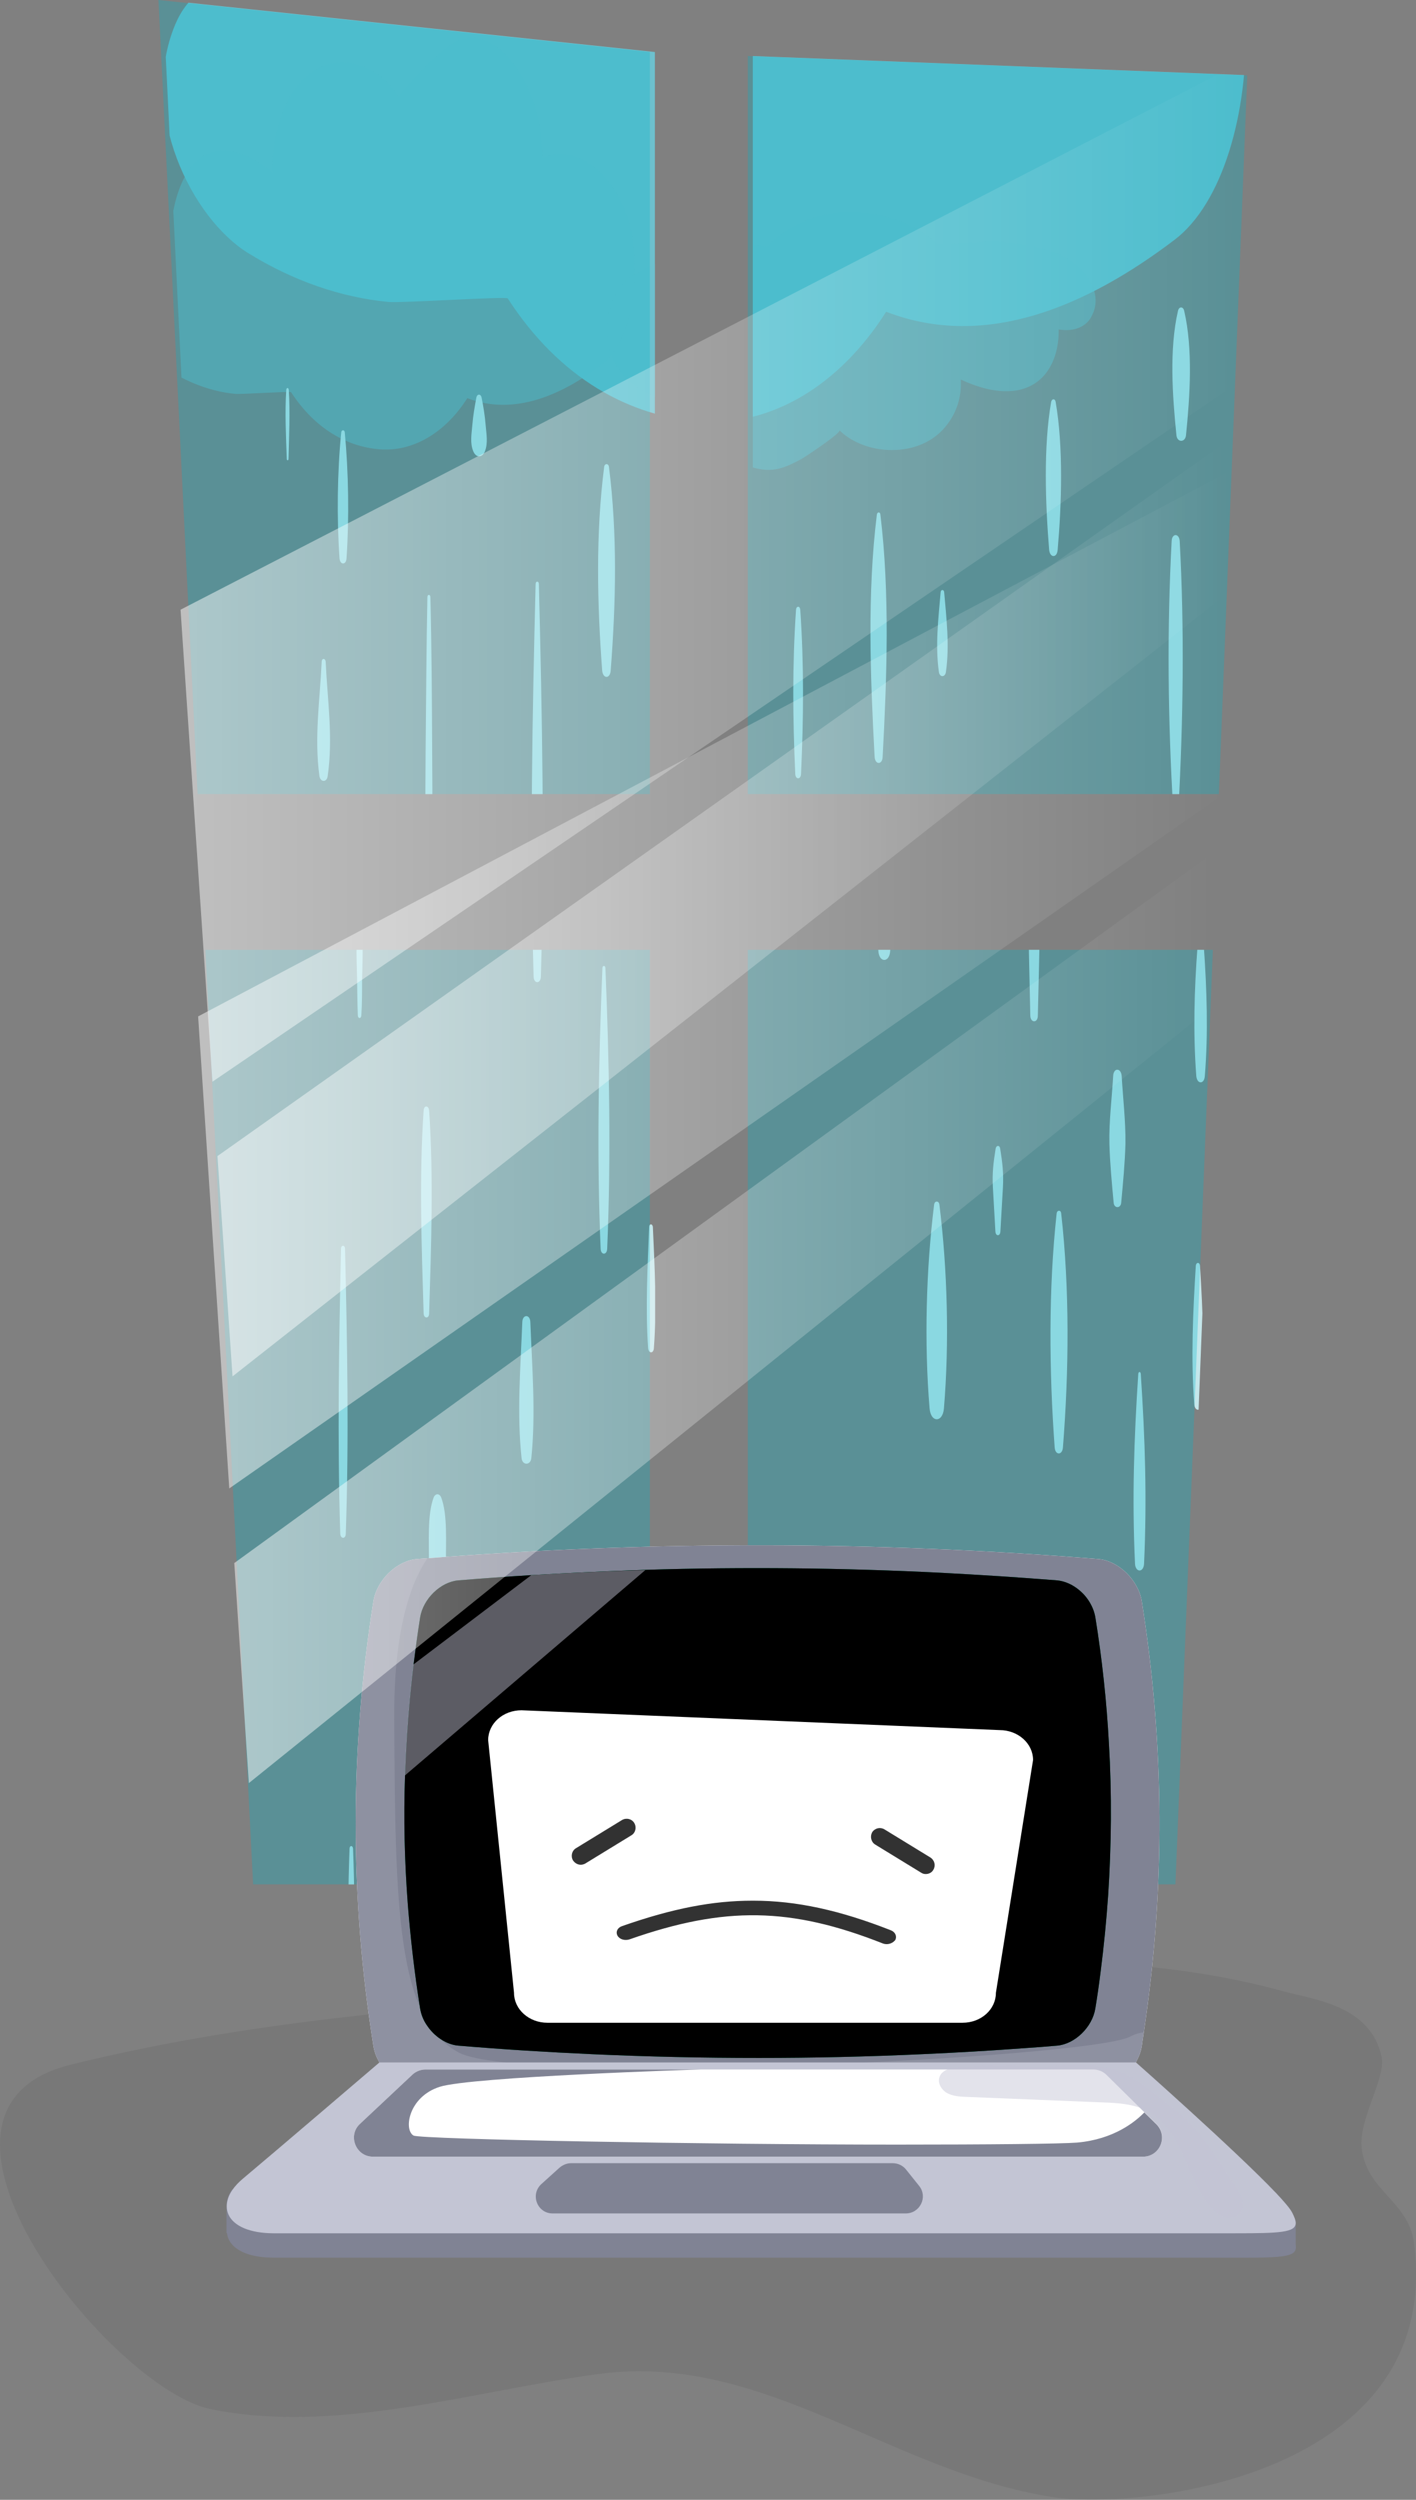<svg xmlns="http://www.w3.org/2000/svg" xmlns:xlink="http://www.w3.org/1999/xlink" xml:space="preserve" id="Modo_de_aislamiento" x="0" y="0" version="1.1" viewBox="0 0 563.9 995.1"><rect x="0" y="0" width="563.9" height="995.1" fill="#808080" stroke="none"/><style>.st2{fill:#6dc0ce;fill-opacity:.5}.st9{fill:#fff}.st10{fill:#808394}.st13,.st17{fill:#c3c5d4}.st17{opacity:.47}.st18{fill:#323232}</style><defs><path id="SVGID_1_" d="M299.8 750.1v-372h184.8l-14.8 372h-170zM498.5 30l-198.7-7.7v293.8H487L498.5 30zm-396 720.1h158.4v-372H83.5l19 372zM260.8 20.7 64.9 0l15.5 316.1h180.4V20.7z"/></defs><clipPath id="SVGID_2_"><use xlink:href="#SVGID_1_" overflow="visible"/></clipPath><g clip-path="url(#SVGID_2_)"><path fill="#6dc0ce" d="M467.7 95.5c-34 25.8-74.7 44.1-114.8 28.6-18.7 29.5-45.9 45.6-73.9 43.7-28-1.9-56-16.9-76.8-49-.6-.9-42.2 1.9-47.5 1.4-18.8-1.8-37.8-8.3-55.8-19.4C76.4 87 55.2 44.5 69.8 9.7c0-.1 0-.1.1-.2C75.8-4.4 87-8.5 97.6-5.1l.9.3c.2-17.3 2.6-34.6 7.7-48.9 6-16.8 15.7-29.4 29.8-32.8 16.3-3.9 33.6 4.5 49.1 16.8.4.2.7.6 1.1.8-.4-20.6 3.7-40.6 11-56.6 5.1-11.1 11.7-20.4 19.6-26.7 23.9-19.3 59-11.6 77.7 19.4-2-3.3 31.6-35.6 34.7-38 13.6-10.4 23.5-17.1 39.3-10.6 25.1 10.3 45.4 48.6 48 87.7.3 4.3.3 8.6.2 12.9 4.9-2.4 10-3.5 15.2-3.5 20.2-.1 41.5 16.3 53.6 43.4 1.3 2.9 2.5 5.9 3.5 9 4.3 12.7 6.6 26.9 7 41.2 1.2 35.5-9.1 71.7-28.3 86.2z"/><path d="M239.6 145.2c-15.8 12-34.8 20.5-53.5 13.3-8.7 13.7-21.4 21.2-34.4 20.4-13.1-.9-26.1-7.9-35.8-22.8-.3-.4-19.6.9-22.1.7-8.8-.8-17.6-3.9-26-9-10.4-6.4-20.3-26.2-13.5-42.4v-.1c2.7-6.5 8-8.4 12.9-6.8.1 0 .3.1.4.1.1-8 1.2-16.1 3.6-22.8C74 67.9 78.5 62 85.1 60.4c7.6-1.8 15.6 2.1 22.9 7.8.2.1.3.3.5.4-.2-9.6 1.7-18.9 5.1-26.4 2.4-5.2 5.5-9.5 9.1-12.4 11.1-9 27.5-5.4 36.2 9-.9-1.5 14.7-16.6 16.2-17.7 6.3-4.9 11-8 18.3-4.9 11.7 4.8 21.2 22.6 22.4 40.8.1 2 .2 4 .1 6 2.3-1.1 4.7-1.6 7.1-1.7 9.4-.1 19.3 7.6 25 20.2.6 1.3 1.1 2.7 1.6 4.2 2 5.9 3.1 12.5 3.2 19.2.5 16.7-4.3 33.5-13.2 40.3z" class="st2"/><path d="M253.8 108.5c15.1-8 33.3-14 51.6-10.2 8.1-8.8 20.3-13.9 32.9-13.9 12.7.1 25.5 3.9 35.2 12.8.3.2 19-1.2 21.4-1.2 8.5.2 17.2 1.8 25.4 4.6 10.3 3.6 20.3 15.5 14.1 25.8v.1c-2.5 4.1-7.5 5.5-12.4 4.7-.1 0-.3 0-.4-.1.1 5-.8 10-3 14.2-2.5 4.9-6.8 8.7-13.1 10-7.3 1.4-15.2-.7-22.4-4-.2-.1-.3-.1-.5-.2.4 5.9-1.2 11.8-4.4 16.5-2.2 3.3-5.1 6.1-8.6 8-10.6 6-26.5 4.3-35.3-4.3.9.9-13.9 10.8-15.3 11.5-6 3.2-10.5 5.3-17.6 3.7-11.5-2.6-21-13.2-22.6-24.5-.2-1.2-.2-2.5-.2-3.7-2.2.8-4.5 1.2-6.8 1.3-9.1.4-18.9-4-24.7-11.6-.6-.8-1.2-1.7-1.7-2.5-2.1-3.6-3.3-7.6-3.6-11.8-.8-10.1 3.5-20.7 12-25.2z" class="st2"/><path fill="#c5e7eb" d="M172.2 329.6c0-10.3 0-20.6-.1-30.9-.1-20.3-.2-40.7-.7-61 0-1.2-1.2-1.2-1.2 0-.4 20.3-.5 40.6-.7 61-.1 10-.1 20-.1 30.1 0 10.2-.4 20.7.2 30.9.1 2.4 2.2 2.4 2.4 0 .6-10 .2-20.1.2-30.1zm-28.4 18c0-1.1-1.1-1.2-1.1 0-.4 9.4-.6 18.9-.7 28.3-.1 4.6.1 9.1.2 13.6.1 4.9.1 9.9.3 14.7.1 1.4 1.3 1.4 1.4 0 .3-4.7.3-9.5.3-14.2.1-4.7.3-9.4.2-14.2 0-9.3-.2-18.7-.6-28.2zm70.8-115.1c0-1.3-1.3-1.3-1.3 0-1.3 52-2.3 104.3-.8 156.3.1 2.9 2.8 2.9 2.9 0 1.5-52 .5-104.2-.8-156.3zm-77.3-60.4c-.1-1.1-1.3-1.1-1.4 0-1.6 15.8-1.8 34.2-.7 50.1.2 2.8 2.7 2.8 2.8 0 1.1-15.9.8-34.3-.7-50.1zM115 155.2c-.1-1-.9-1-1 0-.6 9.1-.1 18.4.2 27.5 0 .7.7.7.7 0 .2-9.1.7-18.4.1-27.5zm156.3 61.5c-.1-1.4-1.7-1.4-1.9 0-3.1 35.2-2.5 71.6-.7 106.9.2 3.3 3.2 3.4 3.3 0 1.8-35.3 2.4-71.8-.7-106.9zm-30.2 168.7c0-1.2-1.2-1.2-1.2 0-1.5 37-2.3 74.6-.7 111.7.1 2.6 2.5 2.6 2.6 0 1.6-37.1.8-74.7-.7-111.7zm-29.9 140.9c-.1-3.2-3.1-3.2-3.2 0-.7 17.8-2.2 36.4-.3 54.1.3 3 3.6 3 3.9 0 1.8-17.7.3-36.3-.4-54.1zm-40.3-84.2c-.2-2.2-2.1-2.2-2.2 0-1.8 26.7-.8 54 0 80.7.1 2.2 2.2 2.2 2.2 0 .8-26.7 1.8-54 0-80.7zm179.7-237.3c-.1-1.1-1.2-1.1-1.4 0-3.9 31.7-2.6 64.5-.9 96.5.2 3.2 3.1 3.2 3.2 0 1.7-32.1 2.9-64.8-.9-96.5zm25.4 30.9c-.1-1.1-1.3-1.1-1.4 0-.9 10.4-2.2 21.3-.7 31.8.3 2.2 2.5 2.2 2.8 0 1.5-10.5.2-21.4-.7-31.8zm44.4-75.7c-.2-1.4-1.5-1.4-1.8 0-3.1 18.1-2.3 40.3-.8 58.8.3 3.4 3.2 3.4 3.4 0 1.6-18.4 2.3-40.7-.8-58.8zm-7.1 177.3c-.2-3-2.9-3-3 0-1.4 22.1-.4 44.9 0 67 .1 3 3 3 3 0 .5-22.1 1.4-44.9 0-67zm56.5-121.9c-.2-3.2-3.1-3.2-3.2 0-1.9 34.9-1.5 71.6.6 106.5.1 2.1 2 2.1 2.1 0 1.9-34.9 2.4-71.6.5-106.5zm1.8-91.6c-.4-1.9-2.1-1.9-2.5 0-3.5 15.3-2.2 33.8-.6 49.5.3 2.9 3.5 2.9 3.8 0 1.6-15.7 2.8-34.3-.7-49.5zm-229.1 62c-.2-1.4-1.7-1.4-1.9 0-3.4 26.8-2.8 54.2-.8 81.1.3 3.4 3.2 3.4 3.4 0 2.1-27 2.7-54.3-.7-81.1zm-49.1-16.6c-.3-3.8-.9-7.3-1.6-10.9-.3-1.6-1.8-1.6-2.1 0-.7 3.7-1.3 7.2-1.6 10.9-.3 3.6-1 7.2.4 10.5 1.1 2.6 3.5 2.6 4.6 0 1.3-3.3.6-6.9.3-10.5zm-63.7 94.3c-.1-1.6-1.6-1.6-1.6 0-.7 15.3-3 30-.9 45.4.4 2.6 3 2.6 3.3 0 2.2-15.4-.1-30.2-.8-45.4zM422.6 483c-.1-1.4-1.6-1.4-1.8 0-3.3 30.2-3 62.8-.8 93.1.2 3.3 3.1 3.3 3.3 0 2.4-30.3 2.7-63-.7-93.1zm24.1-54.6c-.2-3.4-3.3-3.5-3.4 0-.5 8.8-1.7 18-1.5 26.8.2 7.8 1 15.9 1.7 23.6.2 2.3 2.8 2.3 3 0 .7-7.7 1.5-15.9 1.7-23.6.1-8.9-1-18-1.5-26.8zm-72.6 51.1c-.2-1.6-1.9-1.6-2.1 0-3.2 25.9-4 55-1.8 81.2.5 5.7 5.2 5.7 5.7 0 2.2-26.2 1.4-55.4-1.8-81.2zm-18.5-125.9c-.3-7.6-1.2-14.6-2-22-.2-2.3-2.7-2.3-2.9 0-.8 7.5-1.7 14.4-2 22-.3 8.5.6 16.5 1.1 25 .3 4.7 4.4 4.7 4.7 0 .5-8.5 1.4-16.5 1.1-25zm-36.9-110.8c-.1-1.7-1.6-1.7-1.7 0-1.5 21.9-1.3 43.3-.3 65.3.1 2.3 2.2 2.3 2.3 0 1-21.9 1.2-43.3-.3-65.3zm-35.8 110c-.2-3-2.9-3-3 0-.4 6.7-1.4 14.8 0 21.3.5 2.4 2.6 2.4 3.1 0 1.3-6.5.3-14.7-.1-21.3zM177.6 621.9c-.1-7.7.7-19-1.9-25.8-.7-1.7-2.3-1.7-3 0-2.6 6.8-1.8 18.1-1.9 25.8-.3 21.7.3 44.3 1.5 65.9.2 3.7 3.5 3.8 3.8 0 1.2-21.7 1.8-44.2 1.5-65.9zm-40.2-124.8c0-1.6-1.6-1.6-1.6 0-.8 37.9-1.5 75.4-.3 113.4.1 2.2 2.2 2.2 2.2 0 1.3-38 .6-75.5-.3-113.4zm3.2 238.8c-.1-1.4-1.4-1.4-1.4 0-1.1 29.9-.5 59.4 0 89.3 0 1.4 1.4 1.4 1.4 0 .6-29.9 1.1-59.4 0-89.3zm55.3 36c-.2-3.6-3.5-3.7-3.7 0-1.2 24-.6 48.1.2 72.2.1 3.3 3.2 3.4 3.3 0 .8-24 1.4-48.2.2-72.2zm11.2 130.6c-.2-4-3.8-4-4 0-.6 12.5-.3 25.3.4 37.8.2 3.1 3 3.1 3.1 0 .8-12.5 1.1-25.3.5-37.8zm-48.1-1.7c.3 14.9.5 29.8 1.3 44.7.1 1.3 1.3 1.3 1.3 0 .8-14.9 1-29.7 1.3-44.7 0-3.9-4-3.9-3.9 0zm226.6-253.2c-.4-2.2-2.5-2.2-2.8 0-3.4 20.9-1 44.6-.3 65.9.1 3.3 3.2 3.4 3.3 0 .7-21.3 3.2-44.9-.2-65.9zm68.7-100.7c-.1-1-.9-1-1 0-1.7 25.8-2.5 49.6-1.3 75.6.2 3.5 3.4 3.6 3.6 0 1.2-26.1.4-49.8-1.3-75.6zm-56-89.7c-.2-1.4-1.5-1.4-1.8 0-.9 5.6-1.4 9.7-1.1 15.4.3 5.9.7 11.7 1 17.6.1 2 1.9 2 2 0 .3-5.9.7-11.7 1-17.6.3-5.6-.2-9.9-1.1-15.4zm81.1-80.4c-.2-2.5-2.3-2.5-2.5 0-1.3 17-1.8 34.5-.5 51.5.3 3.4 3.2 3.4 3.4 0 1.4-17 .8-34.5-.4-51.5zM477.9 504c-.1-1.7-1.6-1.7-1.7 0-1.1 18.1-2 36.8-.6 55 .2 2.9 2.7 2.9 2.9 0 1.3-18.3.5-36.9-.6-55zm-57.3 143.8c-.2-1.6-1.9-1.6-2.1 0-4.3 41.2-.8 86 0 127.6 0 2 2 2 2 0 .9-41.6 4.4-86.4.1-127.6zm-51.1-1.6c-.1-1.2-1.5-1.2-1.6 0-2.5 26.7-2 54.3-.7 81.1.1 2.9 2.8 2.9 2.9 0 1.3-26.8 1.8-54.5-.6-81.1zM260 488.5c-.1-1.5-1.5-1.5-1.5 0-.6 15.8-1.5 32.3-.4 48.1.2 2.3 2.2 2.3 2.3 0 1.2-15.8.3-32.3-.4-48.1zM275 784c0-2.7-2.7-2.7-2.7 0-.3 21.7-.8 43.6.2 65.3.1 2.3 2.2 2.3 2.3 0 1-21.8.5-43.6.2-65.3zm122.4 18.9c0-2.1-2.1-2.1-2.1 0 0 13-.7 26.5.2 39.5.1 1.8 1.7 1.8 1.8 0 .8-13 .1-26.5.1-39.5zm-18.5 68.7c-.1-4.9-4.8-4.9-4.9 0-.3 23.1-.2 45.7 1.1 68.7.1 2.7 2.6 2.7 2.7 0 1.2-23 1.3-45.6 1.1-68.7zm60.1 29.2c0-3.7-3.7-3.7-3.7 0 0 7.9-.7 16.8.6 24.6.3 2 2.2 2 2.5 0 1.3-7.8.6-16.7.6-24.6zm-220.6 74.8c-2 0-2 4.9 0 4.9s2-4.9 0-4.9zm175.3 19.7c0-3.6-3.5-3.6-3.6 0 0 5.3-.3 11-.3 16.5-.1 0-.3-.1-.4-.1-.4 0-.8.1-1.1.4-.4.2-.7.5-.9.9-.3.4-.5.9-.6 1.4-.2.5-.3 1.1-.2 1.7 0 .8.1 1.6.4 2.3.2.5.4 1 .7 1.4.5.8 1.3 1.3 2 1.3.2-.1.5-.1.7-.2 0 .2 0 .4.1.6.3 2.2 2.5 2.2 2.8 0 1.2-8.2.4-17.7.4-26.2z"/></g><path fill="#03b4ca" d="m468.1 750.1 14.9-372H297.8v372zM496.7 30l-198.9-7.7v293.8h187.6zM100.8 750.1h158v-372h-177zm158-729.4L63.1 0l15.6 316.1h180.1z" opacity=".3"/><linearGradient id="SVGID_3_" x1="71.948" x2="492.603" y1="228.124" y2="228.124" gradientUnits="userSpaceOnUse"><stop offset="0" stop-color="#fff"/><stop offset="1" stop-color="#fff" stop-opacity="0"/></linearGradient><path fill="url(#SVGID_3_)" d="m492.6 25.7-420.7 217 12.7 187.9 403.9-275.2z" opacity=".5"/><linearGradient id="SVGID_4_" x1="86.64" x2="487.83" y1="362.077" y2="362.077" gradientUnits="userSpaceOnUse"><stop offset="0" stop-color="#fff"/><stop offset="1" stop-color="#fff" stop-opacity="0"/></linearGradient><path fill="url(#SVGID_4_)" d="m487.8 176.2-401.2 284 6 87.7 393.3-309.4z" opacity=".5"/><path fill="#323232" fill-opacity=".1" d="M83.9 959c-39.4-8-129.5-118.9-55.8-137.1 78.7-19.4 154.4-23.4 233.3-29.8 82.2-6.6 168.1-21.8 249.8.6 12.1 3.3 34.7 5.6 39 26.1 1.8 8.6-9.4 24.9-7.9 36.6 2.2 17 18.6 20.8 20.8 37.4 12 93-109.2 106.6-144 101.2-64.1-10-115.1-57.8-180.6-49-49.8 6.7-104.6 24.2-154.6 14z"/><path d="M455.5 809c-.3 1.8-.5 3.6-.8 5.5-1.4 8.5-9.3 16.1-17.3 16.8-90.5 7.4-180.9 7.4-271.4 0-8-.7-15.9-8.3-17.3-16.8-9.4-59-9.4-118 0-177.1 1.4-8.5 9.3-16.1 17.3-16.8l4.2-.3c89.1-7 178.1-6.9 267.2.3 8 .7 15.9 8.3 17.3 16.8 9.1 57.2 9.4 114.4.8 171.6z" class="st9"/><path d="M455.5 809c-.3 1.8-.5 3.6-.8 5.5-1.4 8.5-9.3 16.1-17.3 16.8-90.5 7.4-180.9 7.4-271.4 0-8-.7-15.9-8.3-17.3-16.8-9.4-59-9.4-118 0-177.1 1.4-8.5 9.3-16.1 17.3-16.8l4.2-.3c89.1-7 178.1-6.9 267.2.3 8 .7 15.9 8.3 17.3 16.8 9.1 57.2 9.4 114.4.8 171.6z" class="st10"/><path fill="#c3c5d4" d="M455.5 809c-.3 1.8-.5 3.6-.8 5.5-1.4 8.5-9.3 16.1-17.3 16.8-90.5 7.4-180.9 7.4-271.4 0-8-.7-15.9-8.3-17.3-16.8-9.4-59-9.4-118 0-177.1 1.4-8.5 9.3-16.1 17.3-16.8l4.2-.3c-6.9 10.2-13.4 29.1-13.2 63.7.4 74.6.8 120 25.8 133.1 25 13.1 249 2.3 267.1-6.3 2-1.1 3.9-1.6 5.6-1.8z" opacity=".21"/><path fill="#0eb57b" d="M441.3 754.5c-.7 10.1-1.7 20.3-3 30.4-.6 4.9-1.3 9.7-2.1 14.6-1.2 7.5-8.2 14.2-15.2 14.8-4.3.4-8.6.7-12.9 1-13.6 1-27.2 1.8-40.8 2.4-21.7 1-43.4 1.5-65.1 1.5-22.2 0-44.4-.5-66.5-1.5-17.7-.8-35.5-1.9-53.2-3.4-4.8-.4-9.6-3.7-12.5-8.1-1.4-2-2.3-4.3-2.7-6.7-2.2-13.8-3.8-27.7-4.9-41.5-1.3-17.1-1.7-34.2-1.1-51.2.5-14.7 1.6-29.4 3.4-44.2.8-6.2 1.6-12.5 2.6-18.7 1.2-7.5 8.2-14.2 15.2-14.8 9.7-.8 19.5-1.5 29.2-2.1 15.1-.9 30.3-1.6 45.4-2.1 19.6-.6 39.3-.8 58.9-.6 19.7.2 39.5.8 59.2 1.8 15.3.8 30.6 1.8 45.8 3 3.1.3 6.2 1.7 8.8 3.9 3.3 2.7 5.7 6.7 6.4 10.8 2.7 16.7 4.5 33.5 5.4 50.2 1.2 20.2 1 40.4-.3 60.5z"/><path d="M151.1 830.7h301.3s57.3 50.5 62.2 59.8c4.9 9.2-1.5 8.2-35.9 8.2H109c-19.9 0-23.8-12.1-12.1-21.8 11.5-9.7 54.2-46.2 54.2-46.2z" class="st10"/><path d="M516 884.9V895s-13.3-1.1-21.9-5c-.8-.4-1.5-.7-2.2-1.1-7-4.2-9.7-11.5-2.1-17.2 4.7-3.5 12.4-1.4 18.2 1.1 3.3 3.5 5.7 6.3 6.5 7.9.9 1.7 1.5 3.1 1.5 4.2zm-407.7-13.2-5.8 16.7-.2.5H90.2v-10.8c0-2.1.7-4.3 2.2-6.5h15.9z" class="st10"/><path d="M516 884.9c0 3.8-6.4 4.1-24 4.1H108.9c-2.3 0-4.4-.2-6.3-.5-8.2-1.4-12.3-5.4-12.3-10.2 0-2.1.7-4.3 2.2-6.5 1.1-1.6 2.5-3.1 4.3-4.6 11.6-9.7 54.3-46.2 54.3-46.2h301.3s39.4 34.8 55.7 51.9c3.3 3.5 5.7 6.3 6.5 7.9.8 1.6 1.4 3 1.4 4.1z" class="st13"/><path d="M455.2 858.5H148.5c-6.8 0-10.1-8.4-5.2-13l21-19.7c1.4-1.3 3.3-2 5.2-2h265.9c2 0 3.9.8 5.3 2.2l15.1 14.9 4.8 4.7c4.7 4.8 1.3 12.9-5.4 12.9z" class="st9"/><defs><path id="SVGID_5_" d="M441.3 754.5c-.7 10.1-1.7 20.3-3 30.4-.6 4.9-1.3 9.7-2.1 14.6-1.2 7.5-8.2 14.2-15.2 14.8-4.3.4-8.6.7-12.9 1-13.6 1-27.2 1.8-40.8 2.4-21.7 1-43.4 1.5-65.1 1.5-22.2 0-44.4-.5-66.5-1.5-17.7-.8-35.5-1.9-53.2-3.4-4.8-.4-9.6-3.7-12.5-8.1-1.4-2-2.3-4.3-2.7-6.7-2.2-13.8-3.8-27.7-4.9-41.5-1.3-17.1-1.7-34.2-1.1-51.2.5-14.7 1.6-29.4 3.4-44.2.8-6.2 1.6-12.5 2.6-18.7 1.2-7.5 8.2-14.2 15.2-14.8 9.7-.8 19.5-1.5 29.2-2.1 15.1-.9 30.3-1.6 45.4-2.1 19.6-.6 39.3-.8 58.9-.6 19.7.2 39.5.8 59.2 1.8 15.3.8 30.6 1.8 45.8 3 3.1.3 6.2 1.7 8.8 3.9 3.3 2.7 5.7 6.7 6.4 10.8 2.7 16.7 4.5 33.5 5.4 50.2 1.2 20.2 1 40.4-.3 60.5z"/></defs><defs><path id="SVGID_6_" d="M441.3 754.5c-.7 10.1-1.7 20.3-3 30.4-.6 4.9-1.3 9.7-2.1 14.6-1.2 7.5-8.2 14.2-15.2 14.8-4.3.4-8.6.7-12.9 1-13.6 1-27.2 1.8-40.8 2.4-21.7 1-43.4 1.5-65.1 1.5-22.2 0-44.4-.5-66.5-1.5-17.7-.8-35.5-1.9-53.2-3.4-4.8-.4-9.6-3.7-12.5-8.1-1.4-2-2.3-4.3-2.7-6.7-2.2-13.8-3.8-27.7-4.9-41.5-1.3-17.1-1.7-34.2-1.1-51.2.5-14.7 1.6-29.4 3.4-44.2.8-6.2 1.6-12.5 2.6-18.7 1.2-7.5 8.2-14.2 15.2-14.8 9.7-.8 19.5-1.5 29.2-2.1 15.1-.9 30.3-1.6 45.4-2.1 19.6-.6 39.3-.8 58.9-.6 19.7.2 39.5.8 59.2 1.8 15.3.8 30.6 1.8 45.8 3 3.1.3 6.2 1.7 8.8 3.9 3.3 2.7 5.7 6.7 6.4 10.8 2.7 16.7 4.5 33.5 5.4 50.2 1.2 20.2 1 40.4-.3 60.5z"/></defs><clipPath id="SVGID_7_"><use xlink:href="#SVGID_5_" overflow="visible"/></clipPath><clipPath id="SVGID_8_" clip-path="url(#SVGID_7_)"><use xlink:href="#SVGID_6_" overflow="visible"/></clipPath><g clip-path="url(#SVGID_8_)"><path d="M441.3 754.5c-.7 10.1-1.7 20.3-3 30.4-.6 4.9-1.3 9.7-2.1 14.6-1.2 7.5-8.2 14.2-15.2 14.8-4.3.4-8.6.7-12.9 1-13.6 1-27.2 1.8-40.8 2.4-21.7 1-43.4 1.5-65.1 1.5-22.2 0-44.4-.5-66.5-1.5-17.7-.8-35.5-1.9-53.2-3.4-4.8-.4-9.6-3.7-12.5-8.1-1.4-2-2.3-4.3-2.7-6.7-2.2-13.8-3.8-27.7-4.9-41.5-1.3-17.1-1.7-34.2-1.1-51.2.5-14.7 1.6-29.4 3.4-44.2.8-6.2 1.6-12.5 2.6-18.7 1.2-7.5 8.2-14.2 15.2-14.8 9.7-.8 19.5-1.5 29.2-2.1 15.1-.9 30.3-1.6 45.4-2.1 19.6-.6 39.3-.8 58.9-.6 19.7.2 39.5.8 59.2 1.8 15.3.8 30.6 1.8 45.8 3 3.1.3 6.2 1.7 8.8 3.9 3.3 2.7 5.7 6.7 6.4 10.8 2.7 16.7 4.5 33.5 5.4 50.2 1.2 20.2 1 40.4-.3 60.5z" class="st9"/><path d="M441.3 754.5c-.7 10.1-1.7 20.3-3 30.4-.6 4.9-1.3 9.7-2.1 14.6-1.2 7.5-8.2 14.2-15.2 14.8-4.3.4-8.6.7-12.9 1-13.6 1-27.2 1.8-40.8 2.4-21.7 1-43.4 1.5-65.1 1.5-22.2 0-44.4-.5-66.5-1.5-17.7-.8-35.5-1.9-53.2-3.4-4.8-.4-9.6-3.7-12.5-8.1-1.4-2-2.3-4.3-2.7-6.7-2.2-13.8-3.8-27.7-4.9-41.5-1.3-17.1-1.7-34.2-1.1-51.2.5-14.7 1.6-29.4 3.4-44.2.8-6.2 1.6-12.5 2.6-18.7 1.2-7.5 8.2-14.2 15.2-14.8 9.7-.8 19.5-1.5 29.2-2.1 15.1-.9 30.3-1.6 45.4-2.1 19.6-.6 39.3-.8 58.9-.6 19.7.2 39.5.8 59.2 1.8 15.3.8 30.6 1.8 45.8 3 3.1.3 6.2 1.7 8.8 3.9 3.3 2.7 5.7 6.7 6.4 10.8 2.7 16.7 4.5 33.5 5.4 50.2 1.2 20.2 1 40.4-.3 60.5z" class="st9"/></g><g clip-path="url(#SVGID_8_)" opacity=".4"><path d="M441.3 754.5c-.7 10.1-1.7 20.3-3 30.4-.6 4.9-1.3 9.7-2.1 14.6-1.2 7.5-8.2 14.2-15.2 14.8-4.3.4-8.6.7-12.9 1-13.6 1-27.2 1.8-40.8 2.4-21.7 1-43.4 1.5-65.1 1.5-22.2 0-44.4-.5-66.5-1.5-17.7-.8-35.5-1.9-53.2-3.4-4.8-.4-9.6-3.7-12.5-8.1-1.4-2-2.3-4.3-2.7-6.7-2.2-13.8-3.8-27.7-4.9-41.5-1.3-17.1-1.7-34.2-1.1-51.2.5-14.7 1.6-29.4 3.4-44.2.8-6.2 1.6-12.5 2.6-18.7 1.2-7.5 8.2-14.2 15.2-14.8 9.7-.8 19.5-1.5 29.2-2.1 15.1-.9 30.3-1.6 45.4-2.1 19.6-.6 39.3-.8 58.9-.6 19.7.2 39.5.8 59.2 1.8 15.3.8 30.6 1.8 45.8 3 3.1.3 6.2 1.7 8.8 3.9 3.3 2.7 5.7 6.7 6.4 10.8 2.7 16.7 4.5 33.5 5.4 50.2 1.2 20.2 1 40.4-.3 60.5z" class="st13"/><path d="M441.3 754.5c-.7 10.1-1.7 20.3-3 30.4-.6 4.9-1.3 9.7-2.1 14.6-1.2 7.5-8.2 14.2-15.2 14.8-4.3.4-8.6.7-12.9 1-13.6 1-27.2 1.8-40.8 2.4-21.7 1-43.4 1.5-65.1 1.5-22.2 0-44.4-.5-66.5-1.5-17.7-.8-35.5-1.9-53.2-3.4-4.8-.4-9.6-3.7-12.5-8.1-1.4-2-2.3-4.3-2.7-6.7-2.2-13.8-3.8-27.7-4.9-41.5-1.3-17.1-1.7-34.2-1.1-51.2.5-14.7 1.6-29.4 3.4-44.2.8-6.2 1.6-12.5 2.6-18.7 1.2-7.5 8.2-14.2 15.2-14.8 9.7-.8 19.5-1.5 29.2-2.1 15.1-.9 30.3-1.6 45.4-2.1 19.6-.6 39.3-.8 58.9-.6 19.7.2 39.5.8 59.2 1.8 15.3.8 30.6 1.8 45.8 3 3.1.3 6.2 1.7 8.8 3.9 3.3 2.7 5.7 6.7 6.4 10.8 2.7 16.7 4.5 33.5 5.4 50.2 1.2 20.2 1 40.4-.3 60.5z" class="st13"/></g><path d="m215.6 869.4 7.2-6.5c1.3-1.1 2.9-1.8 4.6-1.8h128.1c2.1 0 4 .9 5.3 2.5l5.2 6.5c3.6 4.4.4 11-5.3 11H220.2c-6.2.1-9.2-7.5-4.6-11.7z" class="st10"/><path d="m257 625-95.8 81.8c.5-14.7 1.6-29.4 3.4-44.2l47-35.6c15.2-.9 30.3-1.6 45.4-2z" class="st17"/><path d="M455.2 858.5H148.5c-6.8 0-10.1-8.4-5.2-13l21-19.7c1.4-1.3 3.3-2 5.2-2h109.8c-2.1 0-91.8 2.9-104.2 6.9-12.5 4-14.4 17.2-10.4 19.4 2.8 1.5 116.8 3.6 192.6 3.6 36.2 0 65.1-.3 71.6-.8 14.8-1.3 23.3-8.4 26.8-12l4.8 4.7c4.8 4.8 1.4 12.9-5.3 12.9z" class="st10"/><path d="M382.3 822.8c-3.3.2-7.2 1-8.2 4.1-.8 2.4.9 5.1 3.1 6.3 2.2 1.2 4.9 1.4 7.4 1.5 18.1.7 36.3 1.5 54.4 2.2 6.1.2 12.5.6 17.9 3.4 6.8 3.6 11 10.6 14.2 17.5 3.2 7 5.8 14.4 10.7 20.3 1.5 1.8 3.3 3.5 5.5 4.3 2.2.8 5 .4 6.5-1.5 2.5-3 .3-7.5-1.9-10.7-7.1-10.5-14.3-23.2-24.6-30.9-9.3-7-15.9-14.2-27.9-16.5-10.2-2-19.9.4-30.1-.2-8.9-.7-17.8-.4-27 .2z" class="st17"/><path d="M396.6 793.3c0 6.6-5.9 11.9-13.3 11.9H218c-7.3 0-13.3-5.3-13.3-11.9l-10.3-100.6c0-6.6 5.9-11.9 13.3-11.9l190.4 7.9c7.3 0 13.3 5.3 13.3 11.9l-14.8 92.7z" class="st9"/><path d="M231.3 742.3c.6 0 1.3-.2 1.8-.5l18.3-11.2c1.7-1 2.2-3.2 1.2-4.9-1-1.7-3.2-2.2-4.9-1.2l-18.3 11.2c-1.7 1-2.2 3.2-1.2 4.9.8 1.1 1.9 1.7 3.1 1.7zm117.3-8 18.3 11.2c.6.4 1.2.5 1.8.5 1.2 0 2.4-.6 3-1.7 1-1.7.5-3.8-1.2-4.9l-18.3-11.2c-1.7-1-3.8-.5-4.9 1.2-.9 1.7-.4 3.9 1.3 4.9z" class="st18"/><linearGradient id="SVGID_9_" x1="78.948" x2="489.603" y1="390.057" y2="390.057" gradientUnits="userSpaceOnUse"><stop offset="0" stop-color="#fff"/><stop offset="1" stop-color="#fff" stop-opacity="0"/></linearGradient><path fill="url(#SVGID_9_)" d="m489.6 187.6-410.7 217 12.4 187.9 394.3-275.2z" opacity=".5"/><linearGradient id="SVGID_10_" x1="93.291" x2="484.943" y1="524.01" y2="524.01" gradientUnits="userSpaceOnUse"><stop offset="0" stop-color="#fff"/><stop offset="1" stop-color="#fff" stop-opacity="0"/></linearGradient><path fill="url(#SVGID_10_)" d="m484.9 338.2-391.6 284 5.8 87.6L483 400.5z" opacity=".5"/><path d="M353.1 773.9c-.5 0-1.1-.1-1.6-.3-36.5-14.4-62.9-14.9-100.8-1.6-1.9.6-4 0-4.8-1.5-.8-1.5 0-3.2 1.9-3.8 20-7 36-10.1 51.9-10.1h.3c17.1 0 34.5 3.8 54.8 11.8 1.8.7 2.5 2.5 1.7 3.9-.8 1-2.1 1.6-3.4 1.6z" class="st18"/></svg>
